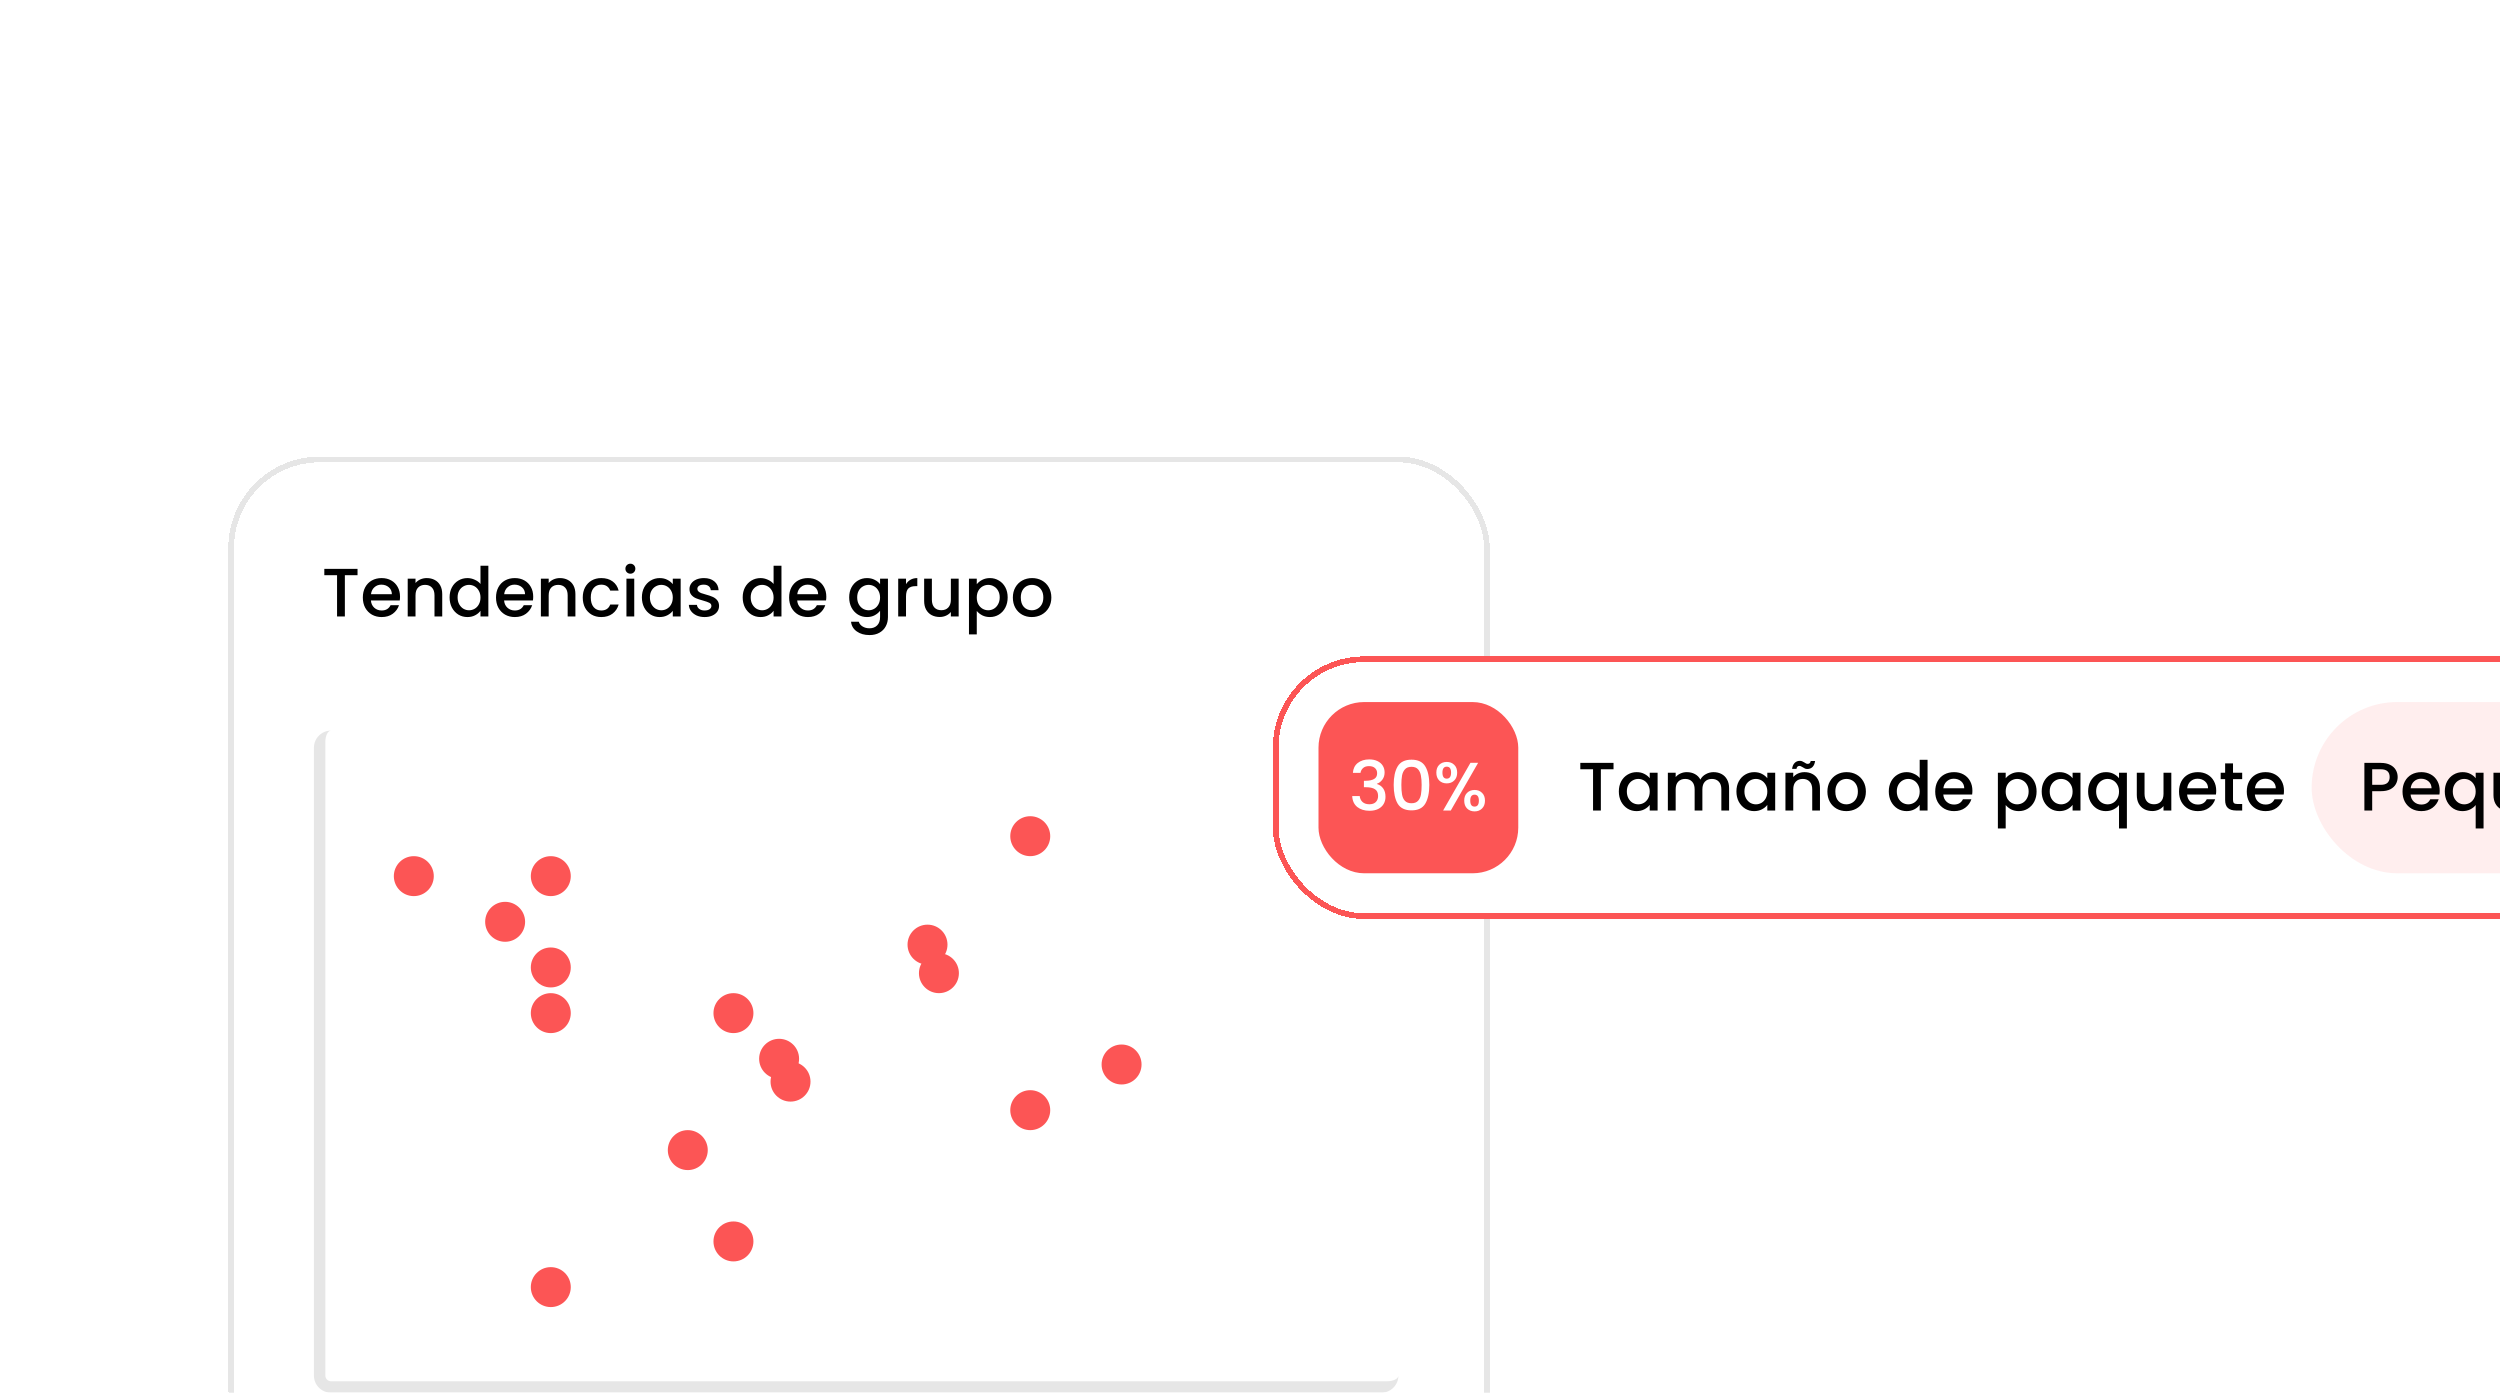 <svg width="438" height="244" viewBox="0 0 438 244" fill="none" xmlns="http://www.w3.org/2000/svg">
<g filter="url(#filter0_d_1082_4227)">
<rect x="40" y="32" width="221" height="179" rx="16" fill="white" shape-rendering="crispEdges"/>
<path d="M62.64 51.66V52.776H60.42V60H59.052V52.776H56.82V51.66H62.64ZM70.085 56.532C70.085 56.78 70.069 57.004 70.037 57.204H64.985C65.025 57.732 65.221 58.156 65.573 58.476C65.925 58.796 66.357 58.956 66.869 58.956C67.605 58.956 68.125 58.648 68.429 58.032H69.905C69.705 58.64 69.341 59.14 68.813 59.532C68.293 59.916 67.645 60.108 66.869 60.108C66.237 60.108 65.669 59.968 65.165 59.688C64.669 59.4 64.277 59 63.989 58.488C63.709 57.968 63.569 57.368 63.569 56.688C63.569 56.008 63.705 55.412 63.977 54.9C64.257 54.38 64.645 53.98 65.141 53.7C65.645 53.42 66.221 53.28 66.869 53.28C67.493 53.28 68.049 53.416 68.537 53.688C69.025 53.96 69.405 54.344 69.677 54.84C69.949 55.328 70.085 55.892 70.085 56.532ZM68.657 56.1C68.649 55.596 68.469 55.192 68.117 54.888C67.765 54.584 67.329 54.432 66.809 54.432C66.337 54.432 65.933 54.584 65.597 54.888C65.261 55.184 65.061 55.588 64.997 56.1H68.657ZM74.767 53.28C75.287 53.28 75.751 53.388 76.159 53.604C76.575 53.82 76.899 54.14 77.131 54.564C77.363 54.988 77.479 55.5 77.479 56.1V60H76.123V56.304C76.123 55.712 75.975 55.26 75.679 54.948C75.383 54.628 74.979 54.468 74.467 54.468C73.955 54.468 73.547 54.628 73.243 54.948C72.947 55.26 72.799 55.712 72.799 56.304V60H71.431V53.388H72.799V54.144C73.023 53.872 73.307 53.66 73.651 53.508C74.003 53.356 74.375 53.28 74.767 53.28ZM78.768 56.664C78.768 56 78.904 55.412 79.176 54.9C79.456 54.388 79.832 53.992 80.304 53.712C80.784 53.424 81.316 53.28 81.9 53.28C82.332 53.28 82.756 53.376 83.172 53.568C83.596 53.752 83.932 54 84.18 54.312V51.12H85.56V60H84.18V59.004C83.956 59.324 83.644 59.588 83.244 59.796C82.852 60.004 82.4 60.108 81.888 60.108C81.312 60.108 80.784 59.964 80.304 59.676C79.832 59.38 79.456 58.972 79.176 58.452C78.904 57.924 78.768 57.328 78.768 56.664ZM84.18 56.688C84.18 56.232 84.084 55.836 83.892 55.5C83.708 55.164 83.464 54.908 83.16 54.732C82.856 54.556 82.528 54.468 82.176 54.468C81.824 54.468 81.496 54.556 81.192 54.732C80.888 54.9 80.64 55.152 80.448 55.488C80.264 55.816 80.172 56.208 80.172 56.664C80.172 57.12 80.264 57.52 80.448 57.864C80.64 58.208 80.888 58.472 81.192 58.656C81.504 58.832 81.832 58.92 82.176 58.92C82.528 58.92 82.856 58.832 83.16 58.656C83.464 58.48 83.708 58.224 83.892 57.888C84.084 57.544 84.18 57.144 84.18 56.688ZM93.417 56.532C93.417 56.78 93.401 57.004 93.369 57.204H88.317C88.357 57.732 88.553 58.156 88.905 58.476C89.257 58.796 89.689 58.956 90.201 58.956C90.937 58.956 91.457 58.648 91.761 58.032H93.237C93.037 58.64 92.673 59.14 92.145 59.532C91.625 59.916 90.977 60.108 90.201 60.108C89.569 60.108 89.001 59.968 88.497 59.688C88.001 59.4 87.609 59 87.321 58.488C87.041 57.968 86.901 57.368 86.901 56.688C86.901 56.008 87.037 55.412 87.309 54.9C87.589 54.38 87.977 53.98 88.473 53.7C88.977 53.42 89.553 53.28 90.201 53.28C90.825 53.28 91.381 53.416 91.869 53.688C92.357 53.96 92.737 54.344 93.009 54.84C93.281 55.328 93.417 55.892 93.417 56.532ZM91.989 56.1C91.981 55.596 91.801 55.192 91.449 54.888C91.097 54.584 90.661 54.432 90.141 54.432C89.669 54.432 89.265 54.584 88.929 54.888C88.593 55.184 88.393 55.588 88.329 56.1H91.989ZM98.099 53.28C98.619 53.28 99.083 53.388 99.491 53.604C99.907 53.82 100.231 54.14 100.463 54.564C100.695 54.988 100.811 55.5 100.811 56.1V60H99.455V56.304C99.455 55.712 99.307 55.26 99.011 54.948C98.715 54.628 98.311 54.468 97.799 54.468C97.287 54.468 96.879 54.628 96.575 54.948C96.279 55.26 96.131 55.712 96.131 56.304V60H94.763V53.388H96.131V54.144C96.355 53.872 96.639 53.66 96.983 53.508C97.335 53.356 97.707 53.28 98.099 53.28ZM102.1 56.688C102.1 56.008 102.236 55.412 102.508 54.9C102.788 54.38 103.172 53.98 103.66 53.7C104.148 53.42 104.708 53.28 105.34 53.28C106.14 53.28 106.8 53.472 107.32 53.856C107.848 54.232 108.204 54.772 108.388 55.476H106.912C106.792 55.148 106.6 54.892 106.336 54.708C106.072 54.524 105.74 54.432 105.34 54.432C104.78 54.432 104.332 54.632 103.996 55.032C103.668 55.424 103.504 55.976 103.504 56.688C103.504 57.4 103.668 57.956 103.996 58.356C104.332 58.756 104.78 58.956 105.34 58.956C106.132 58.956 106.656 58.608 106.912 57.912H108.388C108.196 58.584 107.836 59.12 107.308 59.52C106.78 59.912 106.124 60.108 105.34 60.108C104.708 60.108 104.148 59.968 103.66 59.688C103.172 59.4 102.788 59 102.508 58.488C102.236 57.968 102.1 57.368 102.1 56.688ZM110.448 52.512C110.2 52.512 109.992 52.428 109.824 52.26C109.656 52.092 109.572 51.884 109.572 51.636C109.572 51.388 109.656 51.18 109.824 51.012C109.992 50.844 110.2 50.76 110.448 50.76C110.688 50.76 110.892 50.844 111.06 51.012C111.228 51.18 111.312 51.388 111.312 51.636C111.312 51.884 111.228 52.092 111.06 52.26C110.892 52.428 110.688 52.512 110.448 52.512ZM111.12 53.388V60H109.752V53.388H111.12ZM112.46 56.664C112.46 56 112.596 55.412 112.868 54.9C113.148 54.388 113.524 53.992 113.996 53.712C114.476 53.424 115.004 53.28 115.58 53.28C116.1 53.28 116.552 53.384 116.936 53.592C117.328 53.792 117.64 54.044 117.872 54.348V53.388H119.252V60H117.872V59.016C117.64 59.328 117.324 59.588 116.924 59.796C116.524 60.004 116.068 60.108 115.556 60.108C114.988 60.108 114.468 59.964 113.996 59.676C113.524 59.38 113.148 58.972 112.868 58.452C112.596 57.924 112.46 57.328 112.46 56.664ZM117.872 56.688C117.872 56.232 117.776 55.836 117.584 55.5C117.4 55.164 117.156 54.908 116.852 54.732C116.548 54.556 116.22 54.468 115.868 54.468C115.516 54.468 115.188 54.556 114.884 54.732C114.58 54.9 114.332 55.152 114.14 55.488C113.956 55.816 113.864 56.208 113.864 56.664C113.864 57.12 113.956 57.52 114.14 57.864C114.332 58.208 114.58 58.472 114.884 58.656C115.196 58.832 115.524 58.92 115.868 58.92C116.22 58.92 116.548 58.832 116.852 58.656C117.156 58.48 117.4 58.224 117.584 57.888C117.776 57.544 117.872 57.144 117.872 56.688ZM123.448 60.108C122.928 60.108 122.46 60.016 122.044 59.832C121.636 59.64 121.312 59.384 121.072 59.064C120.832 58.736 120.704 58.372 120.688 57.972H122.104C122.128 58.252 122.26 58.488 122.5 58.68C122.748 58.864 123.056 58.956 123.424 58.956C123.808 58.956 124.104 58.884 124.312 58.74C124.528 58.588 124.636 58.396 124.636 58.164C124.636 57.916 124.516 57.732 124.276 57.612C124.044 57.492 123.672 57.36 123.16 57.216C122.664 57.08 122.26 56.948 121.948 56.82C121.636 56.692 121.364 56.496 121.132 56.232C120.908 55.968 120.796 55.62 120.796 55.188C120.796 54.836 120.9 54.516 121.108 54.228C121.316 53.932 121.612 53.7 121.996 53.532C122.388 53.364 122.836 53.28 123.34 53.28C124.092 53.28 124.696 53.472 125.152 53.856C125.616 54.232 125.864 54.748 125.896 55.404H124.528C124.504 55.108 124.384 54.872 124.168 54.696C123.952 54.52 123.66 54.432 123.292 54.432C122.932 54.432 122.656 54.5 122.464 54.636C122.272 54.772 122.176 54.952 122.176 55.176C122.176 55.352 122.24 55.5 122.368 55.62C122.496 55.74 122.652 55.836 122.836 55.908C123.02 55.972 123.292 56.056 123.652 56.16C124.132 56.288 124.524 56.42 124.828 56.556C125.14 56.684 125.408 56.876 125.632 57.132C125.856 57.388 125.972 57.728 125.98 58.152C125.98 58.528 125.876 58.864 125.668 59.16C125.46 59.456 125.164 59.688 124.78 59.856C124.404 60.024 123.96 60.108 123.448 60.108ZM130.12 56.664C130.12 56 130.256 55.412 130.528 54.9C130.808 54.388 131.184 53.992 131.656 53.712C132.136 53.424 132.668 53.28 133.252 53.28C133.684 53.28 134.108 53.376 134.524 53.568C134.948 53.752 135.284 54 135.532 54.312V51.12H136.912V60H135.532V59.004C135.308 59.324 134.996 59.588 134.596 59.796C134.204 60.004 133.752 60.108 133.24 60.108C132.664 60.108 132.136 59.964 131.656 59.676C131.184 59.38 130.808 58.972 130.528 58.452C130.256 57.924 130.12 57.328 130.12 56.664ZM135.532 56.688C135.532 56.232 135.436 55.836 135.244 55.5C135.06 55.164 134.816 54.908 134.512 54.732C134.208 54.556 133.88 54.468 133.528 54.468C133.176 54.468 132.848 54.556 132.544 54.732C132.24 54.9 131.992 55.152 131.8 55.488C131.616 55.816 131.524 56.208 131.524 56.664C131.524 57.12 131.616 57.52 131.8 57.864C131.992 58.208 132.24 58.472 132.544 58.656C132.856 58.832 133.184 58.92 133.528 58.92C133.88 58.92 134.208 58.832 134.512 58.656C134.816 58.48 135.06 58.224 135.244 57.888C135.436 57.544 135.532 57.144 135.532 56.688ZM144.769 56.532C144.769 56.78 144.753 57.004 144.721 57.204H139.669C139.709 57.732 139.905 58.156 140.257 58.476C140.609 58.796 141.041 58.956 141.553 58.956C142.289 58.956 142.809 58.648 143.113 58.032H144.589C144.389 58.64 144.025 59.14 143.497 59.532C142.977 59.916 142.329 60.108 141.553 60.108C140.921 60.108 140.353 59.968 139.849 59.688C139.353 59.4 138.961 59 138.673 58.488C138.393 57.968 138.253 57.368 138.253 56.688C138.253 56.008 138.389 55.412 138.661 54.9C138.941 54.38 139.329 53.98 139.825 53.7C140.329 53.42 140.905 53.28 141.553 53.28C142.177 53.28 142.733 53.416 143.221 53.688C143.709 53.96 144.089 54.344 144.361 54.84C144.633 55.328 144.769 55.892 144.769 56.532ZM143.341 56.1C143.333 55.596 143.153 55.192 142.801 54.888C142.449 54.584 142.013 54.432 141.493 54.432C141.021 54.432 140.617 54.584 140.281 54.888C139.945 55.184 139.745 55.588 139.681 56.1H143.341ZM151.896 53.28C152.408 53.28 152.86 53.384 153.252 53.592C153.652 53.792 153.964 54.044 154.188 54.348V53.388H155.568V60.108C155.568 60.716 155.44 61.256 155.184 61.728C154.928 62.208 154.556 62.584 154.068 62.856C153.588 63.128 153.012 63.264 152.34 63.264C151.444 63.264 150.7 63.052 150.108 62.628C149.516 62.212 149.18 61.644 149.1 60.924H150.456C150.56 61.268 150.78 61.544 151.116 61.752C151.46 61.968 151.868 62.076 152.34 62.076C152.892 62.076 153.336 61.908 153.672 61.572C154.016 61.236 154.188 60.748 154.188 60.108V59.004C153.956 59.316 153.64 59.58 153.24 59.796C152.848 60.004 152.4 60.108 151.896 60.108C151.32 60.108 150.792 59.964 150.312 59.676C149.84 59.38 149.464 58.972 149.184 58.452C148.912 57.924 148.776 57.328 148.776 56.664C148.776 56 148.912 55.412 149.184 54.9C149.464 54.388 149.84 53.992 150.312 53.712C150.792 53.424 151.32 53.28 151.896 53.28ZM154.188 56.688C154.188 56.232 154.092 55.836 153.9 55.5C153.716 55.164 153.472 54.908 153.168 54.732C152.864 54.556 152.536 54.468 152.184 54.468C151.832 54.468 151.504 54.556 151.2 54.732C150.896 54.9 150.648 55.152 150.456 55.488C150.272 55.816 150.18 56.208 150.18 56.664C150.18 57.12 150.272 57.52 150.456 57.864C150.648 58.208 150.896 58.472 151.2 58.656C151.512 58.832 151.84 58.92 152.184 58.92C152.536 58.92 152.864 58.832 153.168 58.656C153.472 58.48 153.716 58.224 153.9 57.888C154.092 57.544 154.188 57.144 154.188 56.688ZM158.733 54.348C158.933 54.012 159.197 53.752 159.525 53.568C159.861 53.376 160.257 53.28 160.713 53.28V54.696H160.365C159.829 54.696 159.421 54.832 159.141 55.104C158.869 55.376 158.733 55.848 158.733 56.52V60H157.365V53.388H158.733V54.348ZM167.958 53.388V60H166.59V59.22C166.374 59.492 166.09 59.708 165.738 59.868C165.394 60.02 165.026 60.096 164.634 60.096C164.114 60.096 163.646 59.988 163.23 59.772C162.822 59.556 162.498 59.236 162.258 58.812C162.026 58.388 161.91 57.876 161.91 57.276V53.388H163.266V57.072C163.266 57.664 163.414 58.12 163.71 58.44C164.006 58.752 164.41 58.908 164.922 58.908C165.434 58.908 165.838 58.752 166.134 58.44C166.438 58.12 166.59 57.664 166.59 57.072V53.388H167.958ZM171.131 54.36C171.363 54.056 171.679 53.8 172.079 53.592C172.479 53.384 172.931 53.28 173.435 53.28C174.011 53.28 174.535 53.424 175.007 53.712C175.487 53.992 175.863 54.388 176.135 54.9C176.407 55.412 176.543 56 176.543 56.664C176.543 57.328 176.407 57.924 176.135 58.452C175.863 58.972 175.487 59.38 175.007 59.676C174.535 59.964 174.011 60.108 173.435 60.108C172.931 60.108 172.483 60.008 172.091 59.808C171.699 59.6 171.379 59.344 171.131 59.04V63.144H169.763V53.388H171.131V54.36ZM175.151 56.664C175.151 56.208 175.055 55.816 174.863 55.488C174.679 55.152 174.431 54.9 174.119 54.732C173.815 54.556 173.487 54.468 173.135 54.468C172.791 54.468 172.463 54.556 172.151 54.732C171.847 54.908 171.599 55.164 171.407 55.5C171.223 55.836 171.131 56.232 171.131 56.688C171.131 57.144 171.223 57.544 171.407 57.888C171.599 58.224 171.847 58.48 172.151 58.656C172.463 58.832 172.791 58.92 173.135 58.92C173.487 58.92 173.815 58.832 174.119 58.656C174.431 58.472 174.679 58.208 174.863 57.864C175.055 57.52 175.151 57.12 175.151 56.664ZM180.764 60.108C180.14 60.108 179.576 59.968 179.072 59.688C178.568 59.4 178.172 59 177.884 58.488C177.596 57.968 177.452 57.368 177.452 56.688C177.452 56.016 177.6 55.42 177.896 54.9C178.192 54.38 178.596 53.98 179.108 53.7C179.62 53.42 180.192 53.28 180.824 53.28C181.456 53.28 182.028 53.42 182.54 53.7C183.052 53.98 183.456 54.38 183.752 54.9C184.048 55.42 184.196 56.016 184.196 56.688C184.196 57.36 184.044 57.956 183.74 58.476C183.436 58.996 183.02 59.4 182.492 59.688C181.972 59.968 181.396 60.108 180.764 60.108ZM180.764 58.92C181.116 58.92 181.444 58.836 181.748 58.668C182.06 58.5 182.312 58.248 182.504 57.912C182.696 57.576 182.792 57.168 182.792 56.688C182.792 56.208 182.7 55.804 182.516 55.476C182.332 55.14 182.088 54.888 181.784 54.72C181.48 54.552 181.152 54.468 180.8 54.468C180.448 54.468 180.12 54.552 179.816 54.72C179.52 54.888 179.284 55.14 179.108 55.476C178.932 55.804 178.844 56.208 178.844 56.688C178.844 57.4 179.024 57.952 179.384 58.344C179.752 58.728 180.212 58.92 180.764 58.92Z" fill="black"/>
<circle cx="88.5" cy="113.5" r="3.5" fill="#FC5555"/>
<circle cx="96.5" cy="129.5" r="3.5" fill="#FC5555"/>
<circle cx="96.5" cy="121.5" r="3.5" fill="#FC5555"/>
<circle cx="72.5" cy="105.5" r="3.5" fill="#FC5555"/>
<circle cx="96.5" cy="105.5" r="3.5" fill="#FC5555"/>
<circle cx="128.5" cy="129.5" r="3.5" fill="#FC5555"/>
<circle cx="136.5" cy="137.5" r="3.5" fill="#FC5555"/>
<circle cx="120.5" cy="153.5" r="3.5" fill="#FC5555"/>
<circle cx="96.5" cy="177.5" r="3.5" fill="#FC5555"/>
<circle cx="128.5" cy="169.5" r="3.5" fill="#FC5555"/>
<circle cx="138.5" cy="141.5" r="3.5" fill="#FC5555"/>
<circle cx="162.5" cy="117.5" r="3.5" fill="#FC5555"/>
<circle cx="164.5" cy="122.5" r="3.5" fill="#FC5555"/>
<circle cx="180.5" cy="98.5" r="3.5" fill="#FC5555"/>
<circle cx="196.5" cy="138.5" r="3.5" fill="#FC5555"/>
<circle cx="180.5" cy="146.5" r="3.5" fill="#FC5555"/>
<path d="M56 80H245H56ZM245 193C245 194.657 243.657 196 242 196H58C56.343 196 55 194.657 55 193H57C57 193.552 57.448 194 58 194H243C244.105 194 245 193.552 245 193ZM58 196C56.343 196 55 194.657 55 193V83C55 81.343 56.343 80 58 80C57.448 80 57 80.895 57 82V193C57 193.552 57.448 194 58 194V196ZM245 80V195V80Z" fill="black" fill-opacity="0.1" mask="url(#path-4-inside-1_1082_4227)"/>
<rect x="40.5" y="32.5" width="220" height="178" rx="15.5" stroke="black" stroke-opacity="0.1" shape-rendering="crispEdges"/>
</g>
<g filter="url(#filter1_d_1082_4227)">
<rect x="223" y="99" width="392" height="46" rx="16" fill="white" shape-rendering="crispEdges"/>
<rect x="231" y="107" width="35" height="30" rx="8" fill="#FC5555"/>
<path d="M237.026 119.412C237.074 118.668 237.358 118.088 237.878 117.672C238.406 117.256 239.078 117.048 239.894 117.048C240.454 117.048 240.938 117.148 241.346 117.348C241.754 117.548 242.062 117.82 242.27 118.164C242.478 118.508 242.582 118.896 242.582 119.328C242.582 119.824 242.45 120.248 242.186 120.6C241.922 120.952 241.606 121.188 241.238 121.308V121.356C241.71 121.5 242.078 121.764 242.342 122.148C242.606 122.524 242.738 123.008 242.738 123.6C242.738 124.072 242.63 124.492 242.414 124.86C242.198 125.228 241.878 125.52 241.454 125.736C241.03 125.944 240.522 126.048 239.93 126.048C239.066 126.048 238.354 125.828 237.794 125.388C237.242 124.94 236.946 124.3 236.906 123.468H238.226C238.258 123.892 238.422 124.24 238.718 124.512C239.014 124.776 239.414 124.908 239.918 124.908C240.406 124.908 240.782 124.776 241.046 124.512C241.31 124.24 241.442 123.892 241.442 123.468C241.442 122.908 241.262 122.512 240.902 122.28C240.55 122.04 240.006 121.92 239.27 121.92H238.958V120.792H239.282C239.93 120.784 240.422 120.676 240.758 120.468C241.102 120.26 241.274 119.932 241.274 119.484C241.274 119.1 241.15 118.796 240.902 118.572C240.654 118.34 240.302 118.224 239.846 118.224C239.398 118.224 239.05 118.34 238.802 118.572C238.554 118.796 238.406 119.076 238.358 119.412H237.026ZM244.175 121.512C244.175 120.128 244.407 119.048 244.871 118.272C245.343 117.488 246.151 117.096 247.295 117.096C248.439 117.096 249.243 117.488 249.707 118.272C250.179 119.048 250.415 120.128 250.415 121.512C250.415 122.912 250.179 124.008 249.707 124.8C249.243 125.584 248.439 125.976 247.295 125.976C246.151 125.976 245.343 125.584 244.871 124.8C244.407 124.008 244.175 122.912 244.175 121.512ZM249.071 121.512C249.071 120.864 249.027 120.316 248.939 119.868C248.859 119.42 248.691 119.056 248.435 118.776C248.179 118.488 247.799 118.344 247.295 118.344C246.791 118.344 246.411 118.488 246.155 118.776C245.899 119.056 245.727 119.42 245.639 119.868C245.559 120.316 245.519 120.864 245.519 121.512C245.519 122.184 245.559 122.748 245.639 123.204C245.719 123.66 245.887 124.028 246.143 124.308C246.407 124.588 246.791 124.728 247.295 124.728C247.799 124.728 248.179 124.588 248.435 124.308C248.699 124.028 248.871 123.66 248.951 123.204C249.031 122.748 249.071 122.184 249.071 121.512ZM251.647 119.364C251.647 118.78 251.815 118.324 252.151 117.996C252.495 117.66 252.935 117.492 253.471 117.492C254.007 117.492 254.443 117.66 254.779 117.996C255.123 118.324 255.295 118.78 255.295 119.364C255.295 119.948 255.123 120.408 254.779 120.744C254.443 121.08 254.007 121.248 253.471 121.248C252.935 121.248 252.495 121.08 252.151 120.744C251.815 120.408 251.647 119.948 251.647 119.364ZM258.967 117.648L254.179 126H252.835L257.623 117.648H258.967ZM253.471 118.32C252.967 118.32 252.715 118.668 252.715 119.364C252.715 120.068 252.967 120.42 253.471 120.42C253.711 120.42 253.895 120.336 254.023 120.168C254.159 119.992 254.227 119.724 254.227 119.364C254.227 118.668 253.975 118.32 253.471 118.32ZM256.531 124.272C256.531 123.688 256.699 123.232 257.035 122.904C257.379 122.568 257.819 122.4 258.355 122.4C258.883 122.4 259.315 122.568 259.651 122.904C259.995 123.232 260.167 123.688 260.167 124.272C260.167 124.856 259.995 125.316 259.651 125.652C259.315 125.988 258.883 126.156 258.355 126.156C257.819 126.156 257.379 125.988 257.035 125.652C256.699 125.316 256.531 124.856 256.531 124.272ZM258.343 123.228C257.839 123.228 257.587 123.576 257.587 124.272C257.587 124.968 257.839 125.316 258.343 125.316C258.847 125.316 259.099 124.968 259.099 124.272C259.099 123.576 258.847 123.228 258.343 123.228Z" fill="white"/>
<path d="M282.69 117.66V118.776H280.47V126H279.102V118.776H276.87V117.66H282.69ZM283.62 122.664C283.62 122 283.756 121.412 284.028 120.9C284.308 120.388 284.684 119.992 285.156 119.712C285.636 119.424 286.164 119.28 286.74 119.28C287.26 119.28 287.712 119.384 288.096 119.592C288.488 119.792 288.8 120.044 289.032 120.348V119.388H290.412V126H289.032V125.016C288.8 125.328 288.484 125.588 288.084 125.796C287.684 126.004 287.228 126.108 286.716 126.108C286.148 126.108 285.628 125.964 285.156 125.676C284.684 125.38 284.308 124.972 284.028 124.452C283.756 123.924 283.62 123.328 283.62 122.664ZM289.032 122.688C289.032 122.232 288.936 121.836 288.744 121.5C288.56 121.164 288.316 120.908 288.012 120.732C287.708 120.556 287.38 120.468 287.028 120.468C286.676 120.468 286.348 120.556 286.044 120.732C285.74 120.9 285.492 121.152 285.3 121.488C285.116 121.816 285.024 122.208 285.024 122.664C285.024 123.12 285.116 123.52 285.3 123.864C285.492 124.208 285.74 124.472 286.044 124.656C286.356 124.832 286.684 124.92 287.028 124.92C287.38 124.92 287.708 124.832 288.012 124.656C288.316 124.48 288.56 124.224 288.744 123.888C288.936 123.544 289.032 123.144 289.032 122.688ZM300.213 119.28C300.733 119.28 301.197 119.388 301.605 119.604C302.021 119.82 302.345 120.14 302.577 120.564C302.817 120.988 302.937 121.5 302.937 122.1V126H301.581V122.304C301.581 121.712 301.433 121.26 301.137 120.948C300.841 120.628 300.437 120.468 299.925 120.468C299.413 120.468 299.005 120.628 298.701 120.948C298.405 121.26 298.257 121.712 298.257 122.304V126H296.901V122.304C296.901 121.712 296.753 121.26 296.457 120.948C296.161 120.628 295.757 120.468 295.245 120.468C294.733 120.468 294.325 120.628 294.021 120.948C293.725 121.26 293.577 121.712 293.577 122.304V126H292.209V119.388H293.577V120.144C293.801 119.872 294.085 119.66 294.429 119.508C294.773 119.356 295.141 119.28 295.533 119.28C296.061 119.28 296.533 119.392 296.949 119.616C297.365 119.84 297.685 120.164 297.909 120.588C298.109 120.188 298.421 119.872 298.845 119.64C299.269 119.4 299.725 119.28 300.213 119.28ZM304.221 122.664C304.221 122 304.357 121.412 304.629 120.9C304.909 120.388 305.285 119.992 305.757 119.712C306.237 119.424 306.765 119.28 307.341 119.28C307.861 119.28 308.313 119.384 308.697 119.592C309.089 119.792 309.401 120.044 309.633 120.348V119.388H311.013V126H309.633V125.016C309.401 125.328 309.085 125.588 308.685 125.796C308.285 126.004 307.829 126.108 307.317 126.108C306.749 126.108 306.229 125.964 305.757 125.676C305.285 125.38 304.909 124.972 304.629 124.452C304.357 123.924 304.221 123.328 304.221 122.664ZM309.633 122.688C309.633 122.232 309.537 121.836 309.345 121.5C309.161 121.164 308.917 120.908 308.613 120.732C308.309 120.556 307.981 120.468 307.629 120.468C307.277 120.468 306.949 120.556 306.645 120.732C306.341 120.9 306.093 121.152 305.901 121.488C305.717 121.816 305.625 122.208 305.625 122.664C305.625 123.12 305.717 123.52 305.901 123.864C306.093 124.208 306.341 124.472 306.645 124.656C306.957 124.832 307.285 124.92 307.629 124.92C307.981 124.92 308.309 124.832 308.613 124.656C308.917 124.48 309.161 124.224 309.345 123.888C309.537 123.544 309.633 123.144 309.633 122.688ZM316.146 119.28C316.666 119.28 317.13 119.388 317.538 119.604C317.954 119.82 318.278 120.14 318.51 120.564C318.742 120.988 318.858 121.5 318.858 122.1V126H317.502V122.304C317.502 121.712 317.354 121.26 317.058 120.948C316.762 120.628 316.358 120.468 315.846 120.468C315.334 120.468 314.926 120.628 314.622 120.948C314.326 121.26 314.178 121.712 314.178 122.304V126H312.81V119.388H314.178V120.144C314.402 119.872 314.686 119.66 315.03 119.508C315.382 119.356 315.754 119.28 316.146 119.28ZM313.974 118.704C314.038 118.24 314.19 117.892 314.43 117.66C314.67 117.42 314.97 117.3 315.33 117.3C315.482 117.3 315.614 117.324 315.726 117.372C315.838 117.42 315.974 117.492 316.134 117.588C316.254 117.668 316.354 117.728 316.434 117.768C316.522 117.808 316.618 117.828 316.722 117.828C316.858 117.828 316.97 117.788 317.058 117.708C317.154 117.62 317.214 117.492 317.238 117.324H318.006C317.942 117.788 317.79 118.14 317.55 118.38C317.31 118.612 317.01 118.728 316.65 118.728C316.498 118.728 316.362 118.704 316.242 118.656C316.122 118.6 315.99 118.524 315.846 118.428C315.702 118.34 315.59 118.28 315.51 118.248C315.438 118.208 315.354 118.188 315.258 118.188C315.122 118.188 315.006 118.232 314.91 118.32C314.822 118.408 314.766 118.536 314.742 118.704H313.974ZM323.471 126.108C322.847 126.108 322.283 125.968 321.779 125.688C321.275 125.4 320.879 125 320.591 124.488C320.303 123.968 320.159 123.368 320.159 122.688C320.159 122.016 320.307 121.42 320.603 120.9C320.899 120.38 321.303 119.98 321.815 119.7C322.327 119.42 322.899 119.28 323.531 119.28C324.163 119.28 324.735 119.42 325.247 119.7C325.759 119.98 326.163 120.38 326.459 120.9C326.755 121.42 326.903 122.016 326.903 122.688C326.903 123.36 326.751 123.956 326.447 124.476C326.143 124.996 325.727 125.4 325.199 125.688C324.679 125.968 324.103 126.108 323.471 126.108ZM323.471 124.92C323.823 124.92 324.151 124.836 324.455 124.668C324.767 124.5 325.019 124.248 325.211 123.912C325.403 123.576 325.499 123.168 325.499 122.688C325.499 122.208 325.407 121.804 325.223 121.476C325.039 121.14 324.795 120.888 324.491 120.72C324.187 120.552 323.859 120.468 323.507 120.468C323.155 120.468 322.827 120.552 322.523 120.72C322.227 120.888 321.991 121.14 321.815 121.476C321.639 121.804 321.551 122.208 321.551 122.688C321.551 123.4 321.731 123.952 322.091 124.344C322.459 124.728 322.919 124.92 323.471 124.92ZM330.917 122.664C330.917 122 331.053 121.412 331.325 120.9C331.605 120.388 331.981 119.992 332.453 119.712C332.933 119.424 333.465 119.28 334.049 119.28C334.481 119.28 334.905 119.376 335.321 119.568C335.745 119.752 336.081 120 336.329 120.312V117.12H337.709V126H336.329V125.004C336.105 125.324 335.793 125.588 335.393 125.796C335.001 126.004 334.549 126.108 334.037 126.108C333.461 126.108 332.933 125.964 332.453 125.676C331.981 125.38 331.605 124.972 331.325 124.452C331.053 123.924 330.917 123.328 330.917 122.664ZM336.329 122.688C336.329 122.232 336.233 121.836 336.041 121.5C335.857 121.164 335.613 120.908 335.309 120.732C335.005 120.556 334.677 120.468 334.325 120.468C333.973 120.468 333.645 120.556 333.341 120.732C333.037 120.9 332.789 121.152 332.597 121.488C332.413 121.816 332.321 122.208 332.321 122.664C332.321 123.12 332.413 123.52 332.597 123.864C332.789 124.208 333.037 124.472 333.341 124.656C333.653 124.832 333.981 124.92 334.325 124.92C334.677 124.92 335.005 124.832 335.309 124.656C335.613 124.48 335.857 124.224 336.041 123.888C336.233 123.544 336.329 123.144 336.329 122.688ZM345.565 122.532C345.565 122.78 345.549 123.004 345.517 123.204H340.465C340.505 123.732 340.701 124.156 341.053 124.476C341.405 124.796 341.837 124.956 342.349 124.956C343.085 124.956 343.605 124.648 343.909 124.032H345.385C345.185 124.64 344.821 125.14 344.293 125.532C343.773 125.916 343.125 126.108 342.349 126.108C341.717 126.108 341.149 125.968 340.645 125.688C340.149 125.4 339.757 125 339.469 124.488C339.189 123.968 339.049 123.368 339.049 122.688C339.049 122.008 339.185 121.412 339.457 120.9C339.737 120.38 340.125 119.98 340.621 119.7C341.125 119.42 341.701 119.28 342.349 119.28C342.973 119.28 343.529 119.416 344.017 119.688C344.505 119.96 344.885 120.344 345.157 120.84C345.429 121.328 345.565 121.892 345.565 122.532ZM344.137 122.1C344.129 121.596 343.949 121.192 343.597 120.888C343.245 120.584 342.809 120.432 342.289 120.432C341.817 120.432 341.413 120.584 341.077 120.888C340.741 121.184 340.541 121.588 340.477 122.1H344.137ZM351.397 120.36C351.629 120.056 351.945 119.8 352.345 119.592C352.745 119.384 353.197 119.28 353.701 119.28C354.277 119.28 354.801 119.424 355.273 119.712C355.753 119.992 356.129 120.388 356.401 120.9C356.673 121.412 356.809 122 356.809 122.664C356.809 123.328 356.673 123.924 356.401 124.452C356.129 124.972 355.753 125.38 355.273 125.676C354.801 125.964 354.277 126.108 353.701 126.108C353.197 126.108 352.749 126.008 352.357 125.808C351.965 125.6 351.645 125.344 351.397 125.04V129.144H350.029V119.388H351.397V120.36ZM355.417 122.664C355.417 122.208 355.321 121.816 355.129 121.488C354.945 121.152 354.697 120.9 354.385 120.732C354.081 120.556 353.753 120.468 353.401 120.468C353.057 120.468 352.729 120.556 352.417 120.732C352.113 120.908 351.865 121.164 351.673 121.5C351.489 121.836 351.397 122.232 351.397 122.688C351.397 123.144 351.489 123.544 351.673 123.888C351.865 124.224 352.113 124.48 352.417 124.656C352.729 124.832 353.057 124.92 353.401 124.92C353.753 124.92 354.081 124.832 354.385 124.656C354.697 124.472 354.945 124.208 355.129 123.864C355.321 123.52 355.417 123.12 355.417 122.664ZM357.706 122.664C357.706 122 357.842 121.412 358.114 120.9C358.394 120.388 358.77 119.992 359.242 119.712C359.722 119.424 360.25 119.28 360.826 119.28C361.346 119.28 361.798 119.384 362.182 119.592C362.574 119.792 362.886 120.044 363.118 120.348V119.388H364.498V126H363.118V125.016C362.886 125.328 362.57 125.588 362.17 125.796C361.77 126.004 361.314 126.108 360.802 126.108C360.234 126.108 359.714 125.964 359.242 125.676C358.77 125.38 358.394 124.972 358.114 124.452C357.842 123.924 357.706 123.328 357.706 122.664ZM363.118 122.688C363.118 122.232 363.022 121.836 362.83 121.5C362.646 121.164 362.402 120.908 362.098 120.732C361.794 120.556 361.466 120.468 361.114 120.468C360.762 120.468 360.434 120.556 360.13 120.732C359.826 120.9 359.578 121.152 359.386 121.488C359.202 121.816 359.11 122.208 359.11 122.664C359.11 123.12 359.202 123.52 359.386 123.864C359.578 124.208 359.826 124.472 360.13 124.656C360.442 124.832 360.77 124.92 361.114 124.92C361.466 124.92 361.794 124.832 362.098 124.656C362.402 124.48 362.646 124.224 362.83 123.888C363.022 123.544 363.118 123.144 363.118 122.688ZM365.839 122.664C365.839 122 365.975 121.412 366.247 120.9C366.527 120.388 366.903 119.992 367.375 119.712C367.855 119.424 368.387 119.28 368.971 119.28C369.483 119.28 369.935 119.384 370.327 119.592C370.727 119.8 371.035 120.052 371.251 120.348V119.388H372.631V129.144H371.251V125.04C371.035 125.336 370.723 125.588 370.315 125.796C369.907 126.004 369.443 126.108 368.923 126.108C368.355 126.108 367.835 125.964 367.363 125.676C366.899 125.38 366.527 124.972 366.247 124.452C365.975 123.924 365.839 123.328 365.839 122.664ZM371.251 122.688C371.251 122.232 371.155 121.836 370.963 121.5C370.779 121.164 370.535 120.908 370.231 120.732C369.927 120.556 369.599 120.468 369.247 120.468C368.895 120.468 368.567 120.556 368.263 120.732C367.959 120.9 367.711 121.152 367.519 121.488C367.335 121.816 367.243 122.208 367.243 122.664C367.243 123.12 367.335 123.52 367.519 123.864C367.711 124.208 367.959 124.472 368.263 124.656C368.575 124.832 368.903 124.92 369.247 124.92C369.599 124.92 369.927 124.832 370.231 124.656C370.535 124.48 370.779 124.224 370.963 123.888C371.155 123.544 371.251 123.144 371.251 122.688ZM380.415 119.388V126H379.047V125.22C378.831 125.492 378.547 125.708 378.195 125.868C377.851 126.02 377.483 126.096 377.091 126.096C376.571 126.096 376.103 125.988 375.687 125.772C375.279 125.556 374.955 125.236 374.715 124.812C374.483 124.388 374.367 123.876 374.367 123.276V119.388H375.723V123.072C375.723 123.664 375.871 124.12 376.167 124.44C376.463 124.752 376.867 124.908 377.379 124.908C377.891 124.908 378.295 124.752 378.591 124.44C378.895 124.12 379.047 123.664 379.047 123.072V119.388H380.415ZM388.28 122.532C388.28 122.78 388.264 123.004 388.232 123.204H383.18C383.22 123.732 383.416 124.156 383.768 124.476C384.12 124.796 384.552 124.956 385.064 124.956C385.8 124.956 386.32 124.648 386.624 124.032H388.1C387.9 124.64 387.536 125.14 387.008 125.532C386.488 125.916 385.84 126.108 385.064 126.108C384.432 126.108 383.864 125.968 383.36 125.688C382.864 125.4 382.472 125 382.184 124.488C381.904 123.968 381.764 123.368 381.764 122.688C381.764 122.008 381.9 121.412 382.172 120.9C382.452 120.38 382.84 119.98 383.336 119.7C383.84 119.42 384.416 119.28 385.064 119.28C385.688 119.28 386.244 119.416 386.732 119.688C387.22 119.96 387.6 120.344 387.872 120.84C388.144 121.328 388.28 121.892 388.28 122.532ZM386.852 122.1C386.844 121.596 386.664 121.192 386.312 120.888C385.96 120.584 385.524 120.432 385.004 120.432C384.532 120.432 384.128 120.584 383.792 120.888C383.456 121.184 383.256 121.588 383.192 122.1H386.852ZM391.223 120.504V124.164C391.223 124.412 391.279 124.592 391.391 124.704C391.511 124.808 391.711 124.86 391.991 124.86H392.831V126H391.751C391.135 126 390.663 125.856 390.335 125.568C390.007 125.28 389.843 124.812 389.843 124.164V120.504H389.063V119.388H389.843V117.744H391.223V119.388H392.831V120.504H391.223ZM400.151 122.532C400.151 122.78 400.135 123.004 400.103 123.204H395.051C395.091 123.732 395.287 124.156 395.639 124.476C395.991 124.796 396.423 124.956 396.935 124.956C397.671 124.956 398.191 124.648 398.495 124.032H399.971C399.771 124.64 399.407 125.14 398.879 125.532C398.359 125.916 397.711 126.108 396.935 126.108C396.303 126.108 395.735 125.968 395.231 125.688C394.735 125.4 394.343 125 394.055 124.488C393.775 123.968 393.635 123.368 393.635 122.688C393.635 122.008 393.771 121.412 394.043 120.9C394.323 120.38 394.711 119.98 395.207 119.7C395.711 119.42 396.287 119.28 396.935 119.28C397.559 119.28 398.115 119.416 398.603 119.688C399.091 119.96 399.471 120.344 399.743 120.84C400.015 121.328 400.151 121.892 400.151 122.532ZM398.723 122.1C398.715 121.596 398.535 121.192 398.183 120.888C397.831 120.584 397.395 120.432 396.875 120.432C396.403 120.432 395.999 120.584 395.663 120.888C395.327 121.184 395.127 121.588 395.063 122.1H398.723Z" fill="black"/>
<rect x="405" y="107" width="70" height="30" rx="15" fill="#FC5555" fill-opacity="0.1"/>
<path d="M420.072 120.144C420.072 120.568 419.972 120.968 419.772 121.344C419.572 121.72 419.252 122.028 418.812 122.268C418.372 122.5 417.808 122.616 417.12 122.616H415.608V126H414.24V117.66H417.12C417.76 117.66 418.3 117.772 418.74 117.996C419.188 118.212 419.52 118.508 419.736 118.884C419.96 119.26 420.072 119.68 420.072 120.144ZM417.12 121.5C417.64 121.5 418.028 121.384 418.284 121.152C418.54 120.912 418.668 120.576 418.668 120.144C418.668 119.232 418.152 118.776 417.12 118.776H415.608V121.5H417.12ZM427.437 122.532C427.437 122.78 427.421 123.004 427.389 123.204H422.337C422.377 123.732 422.573 124.156 422.925 124.476C423.277 124.796 423.709 124.956 424.221 124.956C424.957 124.956 425.477 124.648 425.781 124.032H427.257C427.057 124.64 426.693 125.14 426.165 125.532C425.645 125.916 424.997 126.108 424.221 126.108C423.589 126.108 423.021 125.968 422.517 125.688C422.021 125.4 421.629 125 421.341 124.488C421.061 123.968 420.921 123.368 420.921 122.688C420.921 122.008 421.057 121.412 421.329 120.9C421.609 120.38 421.997 119.98 422.493 119.7C422.997 119.42 423.573 119.28 424.221 119.28C424.845 119.28 425.401 119.416 425.889 119.688C426.377 119.96 426.757 120.344 427.029 120.84C427.301 121.328 427.437 121.892 427.437 122.532ZM426.009 122.1C426.001 121.596 425.821 121.192 425.469 120.888C425.117 120.584 424.681 120.432 424.161 120.432C423.689 120.432 423.285 120.584 422.949 120.888C422.613 121.184 422.413 121.588 422.349 122.1H426.009ZM428.327 122.664C428.327 122 428.463 121.412 428.735 120.9C429.015 120.388 429.391 119.992 429.863 119.712C430.343 119.424 430.875 119.28 431.459 119.28C431.971 119.28 432.423 119.384 432.815 119.592C433.215 119.8 433.523 120.052 433.739 120.348V119.388H435.119V129.144H433.739V125.04C433.523 125.336 433.211 125.588 432.803 125.796C432.395 126.004 431.931 126.108 431.411 126.108C430.843 126.108 430.323 125.964 429.851 125.676C429.387 125.38 429.015 124.972 428.735 124.452C428.463 123.924 428.327 123.328 428.327 122.664ZM433.739 122.688C433.739 122.232 433.643 121.836 433.451 121.5C433.267 121.164 433.023 120.908 432.719 120.732C432.415 120.556 432.087 120.468 431.735 120.468C431.383 120.468 431.055 120.556 430.751 120.732C430.447 120.9 430.199 121.152 430.007 121.488C429.823 121.816 429.731 122.208 429.731 122.664C429.731 123.12 429.823 123.52 430.007 123.864C430.199 124.208 430.447 124.472 430.751 124.656C431.063 124.832 431.391 124.92 431.735 124.92C432.087 124.92 432.415 124.832 432.719 124.656C433.023 124.48 433.267 124.224 433.451 123.888C433.643 123.544 433.739 123.144 433.739 122.688ZM442.904 119.388V126H441.536V125.22C441.32 125.492 441.036 125.708 440.684 125.868C440.34 126.02 439.972 126.096 439.58 126.096C439.06 126.096 438.592 125.988 438.176 125.772C437.768 125.556 437.444 125.236 437.204 124.812C436.972 124.388 436.856 123.876 436.856 123.276V119.388H438.212V123.072C438.212 123.664 438.36 124.12 438.656 124.44C438.952 124.752 439.356 124.908 439.868 124.908C440.38 124.908 440.784 124.752 441.08 124.44C441.384 124.12 441.536 123.664 441.536 123.072V119.388H442.904ZM450.769 122.532C450.769 122.78 450.753 123.004 450.721 123.204H445.669C445.709 123.732 445.905 124.156 446.257 124.476C446.609 124.796 447.041 124.956 447.553 124.956C448.289 124.956 448.809 124.648 449.113 124.032H450.589C450.389 124.64 450.025 125.14 449.497 125.532C448.977 125.916 448.329 126.108 447.553 126.108C446.921 126.108 446.353 125.968 445.849 125.688C445.353 125.4 444.961 125 444.673 124.488C444.393 123.968 444.253 123.368 444.253 122.688C444.253 122.008 444.389 121.412 444.661 120.9C444.941 120.38 445.329 119.98 445.825 119.7C446.329 119.42 446.905 119.28 447.553 119.28C448.177 119.28 448.733 119.416 449.221 119.688C449.709 119.96 450.089 120.344 450.361 120.84C450.633 121.328 450.769 121.892 450.769 122.532ZM449.341 122.1C449.333 121.596 449.153 121.192 448.801 120.888C448.449 120.584 448.013 120.432 447.493 120.432C447.021 120.432 446.617 120.584 446.281 120.888C445.945 121.184 445.745 121.588 445.681 122.1H449.341ZM455.451 119.28C455.971 119.28 456.435 119.388 456.843 119.604C457.259 119.82 457.583 120.14 457.815 120.564C458.047 120.988 458.163 121.5 458.163 122.1V126H456.807V122.304C456.807 121.712 456.659 121.26 456.363 120.948C456.067 120.628 455.663 120.468 455.151 120.468C454.639 120.468 454.231 120.628 453.927 120.948C453.631 121.26 453.483 121.712 453.483 122.304V126H452.115V119.388H453.483V120.144C453.707 119.872 453.991 119.66 454.335 119.508C454.687 119.356 455.059 119.28 455.451 119.28ZM453.279 118.704C453.343 118.24 453.495 117.892 453.735 117.66C453.975 117.42 454.275 117.3 454.635 117.3C454.787 117.3 454.919 117.324 455.031 117.372C455.143 117.42 455.279 117.492 455.439 117.588C455.559 117.668 455.659 117.728 455.739 117.768C455.827 117.808 455.923 117.828 456.027 117.828C456.163 117.828 456.275 117.788 456.363 117.708C456.459 117.62 456.519 117.492 456.543 117.324H457.311C457.247 117.788 457.095 118.14 456.855 118.38C456.615 118.612 456.315 118.728 455.955 118.728C455.803 118.728 455.667 118.704 455.547 118.656C455.427 118.6 455.295 118.524 455.151 118.428C455.007 118.34 454.895 118.28 454.815 118.248C454.743 118.208 454.659 118.188 454.563 118.188C454.427 118.188 454.311 118.232 454.215 118.32C454.127 118.408 454.071 118.536 454.047 118.704H453.279ZM462.776 126.108C462.152 126.108 461.588 125.968 461.084 125.688C460.58 125.4 460.184 125 459.896 124.488C459.608 123.968 459.464 123.368 459.464 122.688C459.464 122.016 459.612 121.42 459.908 120.9C460.204 120.38 460.608 119.98 461.12 119.7C461.632 119.42 462.204 119.28 462.836 119.28C463.468 119.28 464.04 119.42 464.552 119.7C465.064 119.98 465.468 120.38 465.764 120.9C466.06 121.42 466.208 122.016 466.208 122.688C466.208 123.36 466.056 123.956 465.752 124.476C465.448 124.996 465.032 125.4 464.504 125.688C463.984 125.968 463.408 126.108 462.776 126.108ZM462.776 124.92C463.128 124.92 463.456 124.836 463.76 124.668C464.072 124.5 464.324 124.248 464.516 123.912C464.708 123.576 464.804 123.168 464.804 122.688C464.804 122.208 464.712 121.804 464.528 121.476C464.344 121.14 464.1 120.888 463.796 120.72C463.492 120.552 463.164 120.468 462.812 120.468C462.46 120.468 462.132 120.552 461.828 120.72C461.532 120.888 461.296 121.14 461.12 121.476C460.944 121.804 460.856 122.208 460.856 122.688C460.856 123.4 461.036 123.952 461.396 124.344C461.764 124.728 462.224 124.92 462.776 124.92Z" fill="black"/>
<rect x="223.5" y="99.5" width="391" height="45" rx="15.5" stroke="#FC5555" shape-rendering="crispEdges"/>
</g>
<defs>
<filter id="filter0_d_1082_4227" x="-40" y="0" width="381" height="339" filterUnits="userSpaceOnUse" color-interpolation-filters="sRGB">
<feFlood flood-opacity="0" result="BackgroundImageFix"/>
<feColorMatrix in="SourceAlpha" type="matrix" values="0 0 0 0 0 0 0 0 0 0 0 0 0 0 0 0 0 0 127 0" result="hardAlpha"/>
<feOffset dy="48"/>
<feGaussianBlur stdDeviation="40"/>
<feComposite in2="hardAlpha" operator="out"/>
<feColorMatrix type="matrix" values="0 0 0 0 0.996 0 0 0 0 0.898 0 0 0 0 0.18 0 0 0 0.25 0"/>
<feBlend mode="normal" in2="BackgroundImageFix" result="effect1_dropShadow_1082_4227"/>
<feBlend mode="normal" in="SourceGraphic" in2="effect1_dropShadow_1082_4227" result="shape"/>
</filter>
<filter id="filter1_d_1082_4227" x="207" y="99" width="424" height="78" filterUnits="userSpaceOnUse" color-interpolation-filters="sRGB">
<feFlood flood-opacity="0" result="BackgroundImageFix"/>
<feColorMatrix in="SourceAlpha" type="matrix" values="0 0 0 0 0 0 0 0 0 0 0 0 0 0 0 0 0 0 127 0" result="hardAlpha"/>
<feOffset dy="16"/>
<feGaussianBlur stdDeviation="8"/>
<feComposite in2="hardAlpha" operator="out"/>
<feColorMatrix type="matrix" values="0 0 0 0 0.996 0 0 0 0 0.898 0 0 0 0 0.18 0 0 0 0.25 0"/>
<feBlend mode="normal" in2="BackgroundImageFix" result="effect1_dropShadow_1082_4227"/>
<feBlend mode="normal" in="SourceGraphic" in2="effect1_dropShadow_1082_4227" result="shape"/>
</filter>
</defs>
</svg>
